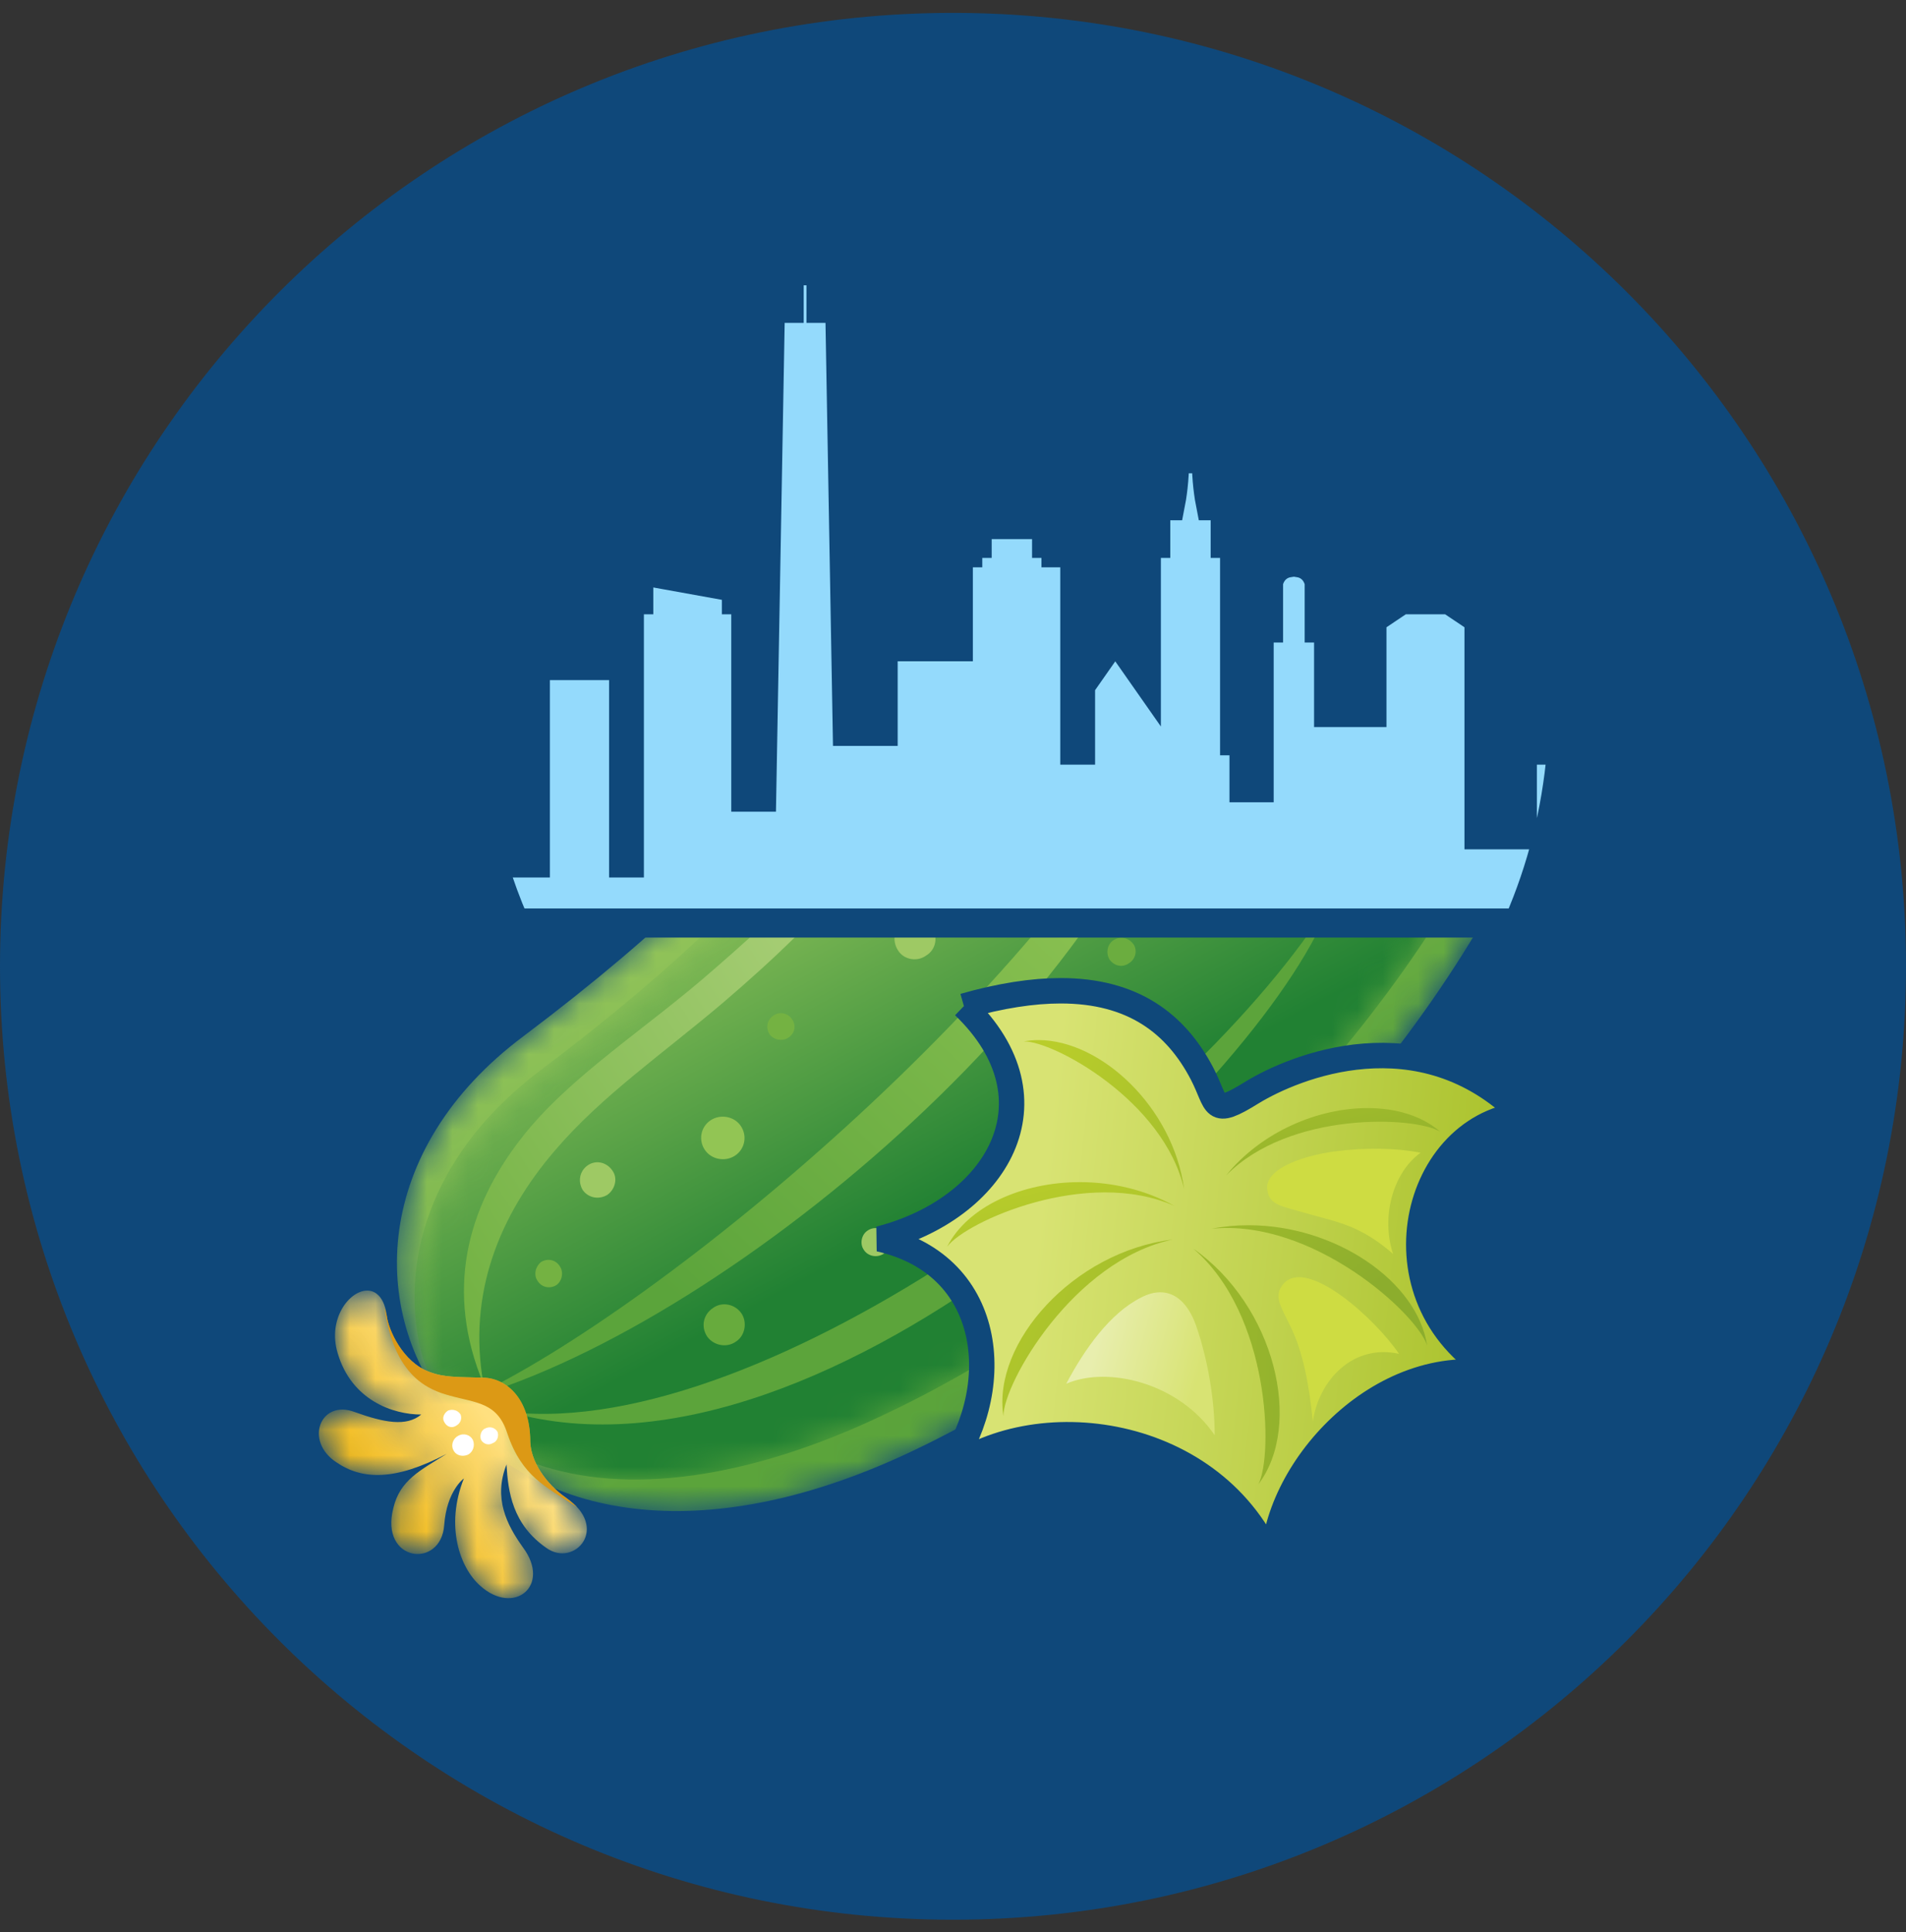 <?xml version="1.0" encoding="UTF-8"?>
<svg width="75px" height="76px" viewBox="0 0 75 76" version="1.1" xmlns="http://www.w3.org/2000/svg" xmlns:xlink="http://www.w3.org/1999/xlink">
    <rect x="0" y="0" width="75" height="76" fill="#333333" stroke="none"/>
    <!-- Generator: Sketch 46 (44423) - http://www.bohemiancoding.com/sketch -->
    <title>Icons/Vellarikkapattanam</title>
    <desc>Created with Sketch.</desc>
    <defs>
        <path d="M0.318,37.704 C0.318,34.662 1.809,31.397 5.302,28.787 C16.653,20.246 18.072,15.54 25.264,6.224 C27.944,2.712 32.135,0.379 36.133,0.379 C37.859,0.379 39.548,0.813 41.065,1.776 C44.468,3.927 46.765,7.885 46.765,12.777 L46.765,12.777 C46.765,15.07 46.26,17.568 45.128,20.181 C40.968,29.723 31.262,40.07 20.555,45.13 C17.208,46.714 14.084,47.468 11.317,47.468 L11.317,47.468 C7.607,47.468 4.538,46.112 2.432,43.583 C1.085,41.954 0.318,39.886 0.318,37.704 L0.318,37.704 L0.318,37.704 Z" id="path-1"></path>
        <linearGradient x1="40.834%" y1="35.11%" x2="62.35%" y2="73.381%" id="linearGradient-3">
            <stop stop-color="#98C75D" offset="0%"></stop>
            <stop stop-color="#5BA43B" offset="100%"></stop>
        </linearGradient>
        <path d="M45.215,10.297 C45.215,12.607 44.682,15.136 43.494,17.786 C39.301,27.198 29.563,37.448 18.856,42.476 C13.568,44.991 8.731,45.668 5.119,44.378 C2.861,43.572 1.023,41.961 0.572,39.575 C-0.105,36.094 1.217,32.032 5.377,28.906 C16.728,20.364 18.147,15.658 25.338,6.342 C28.018,2.83 32.21,0.497 36.207,0.497 C37.933,0.497 39.622,0.931 41.139,1.894 C42.107,2.474 42.978,3.216 43.719,4.086 C44.674,5.866 45.215,7.97 45.215,10.297 L45.215,10.297 L45.215,10.297 Z" id="path-4"></path>
        <linearGradient x1="40.537%" y1="34.096%" x2="59.161%" y2="67.901%" id="linearGradient-6">
            <stop stop-color="#98C75D" offset="0%"></stop>
            <stop stop-color="#218133" offset="100%"></stop>
        </linearGradient>
        <linearGradient x1="26.544%" y1="84.63%" x2="91.828%" y2="18.004%" id="linearGradient-7">
            <stop stop-color="#5BA43B" offset="0%"></stop>
            <stop stop-color="#93C655" offset="100%"></stop>
        </linearGradient>
        <linearGradient x1="97.547%" y1="6.233%" x2="-1.196%" y2="89.603%" id="linearGradient-8">
            <stop stop-color="#BDD98A" offset="0%"></stop>
            <stop stop-color="#70B141" offset="100%"></stop>
        </linearGradient>
        <path d="M0.276,5.639 C0.276,4.997 0.846,4.475 1.692,4.798 C2.854,5.216 3.724,5.377 4.305,4.894 C3.208,4.894 1.564,4.346 1.015,2.476 C0.611,1.136 1.472,0.019 2.177,0.019 L2.177,0.019 C2.178,0.019 2.178,0.019 2.178,0.019 C2.541,0.019 2.863,0.314 2.951,1.026 C3.015,1.541 3.563,2.831 4.627,3.217 C5.208,3.443 5.756,3.411 6.659,3.443 C7.595,3.411 8.594,4.217 8.594,5.958 C8.626,6.957 9.497,7.827 9.98,8.149 C10.588,8.558 10.821,9.011 10.821,9.4 L10.821,9.4 C10.821,10.147 9.96,10.657 9.239,10.148 C7.884,9.213 7.723,7.923 7.659,6.86 C7.142,8.182 7.659,9.213 8.304,10.116 C9.111,11.198 8.583,12.117 7.733,12.117 L7.733,12.117 C7.394,12.117 7.004,11.971 6.627,11.63 C5.821,10.921 5.24,9.278 5.982,7.408 C5.982,7.408 5.305,7.891 5.208,9.246 C5.079,10.986 2.66,10.696 3.208,8.568 C3.466,7.473 4.272,7.085 5.305,6.441 C3.273,7.505 1.983,7.473 0.951,6.763 C0.48,6.449 0.276,6.023 0.276,5.639 L0.276,5.639 L0.276,5.639 Z" id="path-9"></path>
        <linearGradient x1="59.762%" y1="38.694%" x2="19.563%" y2="70.228%" id="linearGradient-11">
            <stop stop-color="#FFE07F" offset="0%"></stop>
            <stop stop-color="#F1B60F" offset="100%"></stop>
        </linearGradient>
        <linearGradient x1="95.638%" y1="54.896%" x2="24.038%" y2="47.9%" id="linearGradient-12">
            <stop stop-color="#AAC22C" offset="0%"></stop>
            <stop stop-color="#D8E373" offset="100%"></stop>
        </linearGradient>
        <linearGradient x1="8.481%" y1="26.071%" x2="233.943%" y2="128.988%" id="linearGradient-13">
            <stop stop-color="#B9CD2B" offset="0%"></stop>
            <stop stop-color="#8CAD2D" offset="100%"></stop>
        </linearGradient>
        <linearGradient x1="-79.142%" y1="-110.006%" x2="90.352%" y2="118.726%" id="linearGradient-14">
            <stop stop-color="#B9CD2B" offset="0%"></stop>
            <stop stop-color="#8CAD2D" offset="100%"></stop>
        </linearGradient>
        <linearGradient x1="18.024%" y1="19.8%" x2="177.974%" y2="259.031%" id="linearGradient-15">
            <stop stop-color="#B9CD2B" offset="0%"></stop>
            <stop stop-color="#8CAD2D" offset="100%"></stop>
        </linearGradient>
        <linearGradient x1="-27.414%" y1="18.15%" x2="184.583%" y2="105.013%" id="linearGradient-16">
            <stop stop-color="#B9CD2B" offset="0%"></stop>
            <stop stop-color="#8CAD2D" offset="100%"></stop>
        </linearGradient>
        <linearGradient x1="-92.539%" y1="-72.534%" x2="74.695%" y2="54.709%" id="linearGradient-17">
            <stop stop-color="#B9CD2B" offset="0%"></stop>
            <stop stop-color="#8CAD2D" offset="100%"></stop>
        </linearGradient>
        <linearGradient x1="-266.267%" y1="2.657%" x2="154.248%" y2="68.152%" id="linearGradient-18">
            <stop stop-color="#B9CD2B" offset="0%"></stop>
            <stop stop-color="#8CAD2D" offset="100%"></stop>
        </linearGradient>
        <linearGradient x1="91.068%" y1="52.115%" x2="20.493%" y2="33.839%" id="linearGradient-19">
            <stop stop-color="#D8E373" offset="0%"></stop>
            <stop stop-color="#E8EEAE" offset="100%"></stop>
        </linearGradient>
    </defs>
    <g id="Home" stroke="none" stroke-width="1" fill="none" fill-rule="evenodd">
        <g id="icons" transform="translate(-1278, -107)">
            <g id="Vellarikkapattanam" transform="translate(1198, 107)">
                <g id="Icons/Vellarikkapattanam" transform="translate(80, 0)">
                    <g>
                        <path d="M75,38.007 C75,58.718 58.211,75.507 37.5,75.507 C16.789,75.507 -0,58.718 -0,38.007 C-0,17.296 16.789,0.507 37.5,0.507 C58.211,0.507 75,17.296 75,38.007" id="Fill-1" fill="#0F487A"></path>
                        <g id="Group-2" transform="translate(12, 9)">
                            <g id="Group-6" transform="translate(3.302, 2.965)">
                                <mask id="mask-2" fill="white">
                                    <use xlink:href="#path-1"></use>
                                </mask>
                                <g id="Clip-5"></g>
                                <path d="M25.264,6.224 C18.072,15.54 16.653,20.246 5.302,28.787 L5.302,28.787 C-0.696,33.268 -0.793,39.683 2.432,43.583 L2.432,43.583 C6.108,47.999 12.72,48.837 20.555,45.13 L20.555,45.13 C31.262,40.07 40.968,29.723 45.128,20.181 L45.128,20.181 C48.676,11.994 46.064,4.935 41.065,1.776 L41.065,1.776 C39.548,0.813 37.859,0.379 36.133,0.379 L36.133,0.379 C32.135,0.379 27.944,2.712 25.264,6.224" id="Fill-4" fill="url(#linearGradient-3)" mask="url(#mask-2)"></path>
                            </g>
                            <g id="Group-9" transform="translate(3.908, 4.177)">
                                <mask id="mask-5" fill="white">
                                    <use xlink:href="#path-4"></use>
                                </mask>
                                <g id="Clip-8"></g>
                                <path d="M25.338,6.342 C18.147,15.658 16.728,20.364 5.377,28.906 L5.377,28.906 C1.217,32.032 -0.105,36.094 0.572,39.575 L0.572,39.575 C1.023,41.961 2.861,43.572 5.119,44.378 L5.119,44.378 C8.731,45.668 13.568,44.991 18.856,42.476 L18.856,42.476 C29.563,37.448 39.301,27.198 43.494,17.786 L43.494,17.786 C45.88,12.466 45.622,7.632 43.719,4.086 L43.719,4.086 C42.978,3.216 42.107,2.474 41.139,1.894 L41.139,1.894 C39.622,0.931 37.933,0.497 36.207,0.497 L36.207,0.497 C32.21,0.497 28.018,2.83 25.338,6.342" id="Fill-7" fill="url(#linearGradient-6)" mask="url(#mask-5)"></path>
                            </g>
                            <path d="M6.479,45.992 L6.479,45.992 C16.862,42.994 33.051,29.327 35.243,17.819 L35.243,17.819 C30.213,29.166 13.961,42.542 6.479,45.992" id="Fill-10" fill="url(#linearGradient-7)"></path>
                            <path d="M8.059,46.54 C20.7,50.117 38.146,33.067 40.403,26.361 C34.953,35.161 18.185,47.668 8.059,46.54" id="Fill-12" fill="#5CA43B"></path>
                            <path d="M16.12,29.102 C13.412,31.486 10.413,33.324 8.51,35.774 L8.51,35.774 C6.349,38.546 5.511,41.801 7.027,45.444 L7.027,45.444 C6.382,41.866 7.672,38.771 9.832,36.257 L9.832,36.257 C11.671,34.097 14.121,32.421 16.507,30.39 L16.507,30.39 C20.377,27.071 23.86,23.461 25.15,18.787 L25.15,18.787 C23.505,22.139 19.99,25.749 16.12,29.102" id="Fill-14" fill="url(#linearGradient-8)"></path>
                            <path d="M9.284,40.641 C9.542,40.48 9.865,40.544 10.026,40.802 C10.187,41.028 10.123,41.382 9.897,41.544 C9.639,41.705 9.316,41.64 9.155,41.382 C8.994,41.157 9.058,40.834 9.284,40.641" id="Fill-16" fill="#74B242"></path>
                            <g id="Group-20" transform="translate(0.271, 41.743)">
                                <mask id="mask-10" fill="white">
                                    <use xlink:href="#path-9"></use>
                                </mask>
                                <g id="Clip-19"></g>
                                <path d="M1.015,2.476 C1.564,4.346 3.208,4.894 4.305,4.894 L4.305,4.894 C3.724,5.377 2.854,5.216 1.692,4.798 L1.692,4.798 C0.339,4.281 -0.306,5.925 0.951,6.763 L0.951,6.763 C1.983,7.473 3.273,7.505 5.305,6.441 L5.305,6.441 C4.272,7.085 3.466,7.473 3.208,8.568 L3.208,8.568 C2.66,10.696 5.079,10.986 5.208,9.246 L5.208,9.246 C5.305,7.891 5.982,7.408 5.982,7.408 L5.982,7.408 C5.24,9.278 5.821,10.921 6.627,11.63 L6.627,11.63 C7.949,12.823 9.433,11.63 8.304,10.116 L8.304,10.116 C7.659,9.213 7.142,8.182 7.659,6.86 L7.659,6.86 C7.723,7.923 7.884,9.213 9.239,10.148 L9.239,10.148 C10.335,10.921 11.754,9.342 9.98,8.149 L9.98,8.149 C9.497,7.827 8.626,6.957 8.594,5.958 L8.594,5.958 C8.594,4.217 7.595,3.411 6.659,3.443 L6.659,3.443 C5.756,3.411 5.208,3.443 4.627,3.217 L4.627,3.217 C3.563,2.831 3.015,1.541 2.951,1.026 L2.951,1.026 C2.863,0.314 2.541,0.019 2.178,0.019 L2.178,0.019 C1.472,0.019 0.611,1.135 1.015,2.476" id="Fill-18" fill="url(#linearGradient-11)" mask="url(#mask-10)"></path>
                            </g>
                            <g id="Group-47" transform="translate(1, 2.299)">
                                <path d="M5.93,42.887 C5.027,42.855 4.479,42.887 3.898,42.661 C2.834,42.275 2.286,40.985 2.221,40.47 C2.189,40.341 2.157,40.212 2.125,40.115 C2.512,42.855 3.866,43.371 4.705,43.596 C5.737,43.886 6.575,43.855 6.962,45.079 C7.542,46.788 8.478,47.174 9.703,47.98 C9.574,47.851 9.413,47.722 9.251,47.594 C8.768,47.271 7.897,46.401 7.865,45.401 C7.865,43.661 6.865,42.855 5.93,42.887 Z" id="Fill-21" fill="#DC9915"></path>
                                <path d="M4.64,44.177 C4.833,44.113 5.027,44.177 5.124,44.338 C5.188,44.499 5.124,44.692 4.93,44.789 C4.769,44.886 4.576,44.821 4.479,44.628 C4.382,44.467 4.479,44.273 4.64,44.177" id="Fill-23" fill="#FFFFFF"></path>
                                <path d="M5.027,45.176 C5.253,45.047 5.511,45.143 5.608,45.337 C5.704,45.563 5.608,45.82 5.414,45.917 C5.188,46.014 4.931,45.949 4.834,45.723 C4.737,45.531 4.834,45.273 5.027,45.176" id="Fill-25" fill="#FFFFFF"></path>
                                <path d="M6.091,44.886 C6.285,44.789 6.478,44.854 6.575,45.015 C6.639,45.176 6.575,45.402 6.382,45.466 C6.22,45.562 6.027,45.498 5.93,45.337 C5.865,45.176 5.93,44.95 6.091,44.886" id="Fill-27" fill="#FFFFFF"></path>
                                <path d="M10.122,34.539 C10.445,34.313 10.864,34.409 11.09,34.732 C11.315,35.022 11.219,35.473 10.896,35.699 C10.574,35.892 10.154,35.828 9.929,35.506 C9.735,35.183 9.8,34.765 10.122,34.539" id="Fill-29" fill="#9EC964"></path>
                                <path d="M14.959,32.766 C15.346,32.508 15.894,32.605 16.152,32.991 C16.411,33.378 16.314,33.894 15.927,34.152 C15.54,34.41 14.992,34.313 14.733,33.926 C14.476,33.539 14.572,33.024 14.959,32.766" id="Fill-31" fill="#92C554"></path>
                                <path d="M17.442,28.64 C17.668,28.479 17.99,28.543 18.152,28.769 C18.346,29.027 18.281,29.349 18.023,29.511 C17.797,29.671 17.442,29.607 17.281,29.381 C17.12,29.123 17.184,28.801 17.442,28.64" id="Fill-33" fill="#74B242"></path>
                                <path d="M22.538,24.965 C22.924,24.707 23.408,24.804 23.666,25.191 C23.925,25.545 23.828,26.061 23.44,26.287 C23.086,26.544 22.57,26.448 22.344,26.093 C22.086,25.707 22.183,25.223 22.538,24.965" id="Fill-35" fill="#9EC964"></path>
                                <path d="M15.056,40.147 C15.411,39.889 15.927,39.986 16.185,40.373 C16.41,40.728 16.314,41.243 15.959,41.469 C15.604,41.726 15.088,41.63 14.83,41.275 C14.572,40.889 14.669,40.405 15.056,40.147" id="Fill-37" fill="#67AB3D"></path>
                                <path d="M21.119,37.117 C21.376,36.924 21.732,36.988 21.893,37.246 C22.086,37.504 21.989,37.859 21.764,38.02 C21.505,38.181 21.151,38.116 20.99,37.859 C20.828,37.633 20.893,37.279 21.119,37.117" id="Fill-39" fill="#9EC964"></path>
                                <path d="M28.181,32.153 C28.568,31.928 29.052,32.024 29.309,32.379 C29.568,32.734 29.471,33.249 29.084,33.507 C28.729,33.765 28.213,33.668 27.987,33.282 C27.729,32.927 27.826,32.412 28.181,32.153" id="Fill-41" fill="#67AB3D"></path>
                                <path d="M30.825,25.674 C31.083,25.513 31.406,25.578 31.599,25.836 C31.76,26.061 31.696,26.416 31.438,26.577 C31.18,26.77 30.857,26.706 30.664,26.448 C30.503,26.19 30.567,25.836 30.825,25.674" id="Fill-43" fill="#6BAD3F"></path>
                                <polygon id="Fill-45" fill="#0F487A" points="0 25.578 50 25.578 50 0.112 0 0.112"></polygon>
                            </g>
                            <path d="M47.975,20.577 L47.975,23.905 L46.126,23.905 L46.126,15.405 L45.016,14.661 L43.167,14.661 L42.057,15.405 L42.057,19.098 L40.208,19.098 L40.208,15.771 L39.838,15.771 L39.838,13.922 C39.838,13.922 39.745,13.308 39.098,13.204 L39.098,8.007 L38.728,8.007 L38.728,13.204 C38.081,13.308 37.988,13.922 37.988,13.922 L37.988,15.771 L37.619,15.771 L37.619,22.056 L36.879,22.056 L36.879,20.207 L36.509,20.207 L36.509,12.443 L36.139,12.443 L36.139,10.964 L35.582,10.964 C35.49,10.507 35.399,9.864 35.399,9.116 L35.029,9.116 L35.029,3.94 L34.66,3.94 L34.66,9.116 L34.29,9.116 C34.29,9.864 34.199,10.507 34.107,10.964 L33.55,10.964 L33.55,12.443 L33.18,12.443 L33.18,17.989 L31.885,16.14 L30.591,17.989 L30.591,20.577 L30.221,20.577 L30.221,12.813 L29.481,12.813 L29.481,12.443 L29.111,12.443 L29.111,11.704 L26.522,11.704 L26.522,12.443 L26.152,12.443 L26.152,12.813 L25.782,12.813 L25.782,16.51 L22.823,16.51 L22.823,19.838 L21.269,19.838 L20.974,3.2 L20.234,3.2 L20.234,1.721 L19.864,1.721 L19.864,0.242 L19.494,0.242 L19.494,1.721 L19.125,1.721 L19.125,3.2 L18.385,3.2 L18.042,22.426 L17.275,22.426 L17.275,14.661 L16.905,14.661 L16.905,14.175 L13.207,13.508 L13.207,14.661 L12.837,14.661 L12.837,25.014 L12.467,25.014 L12.467,17.25 L9.138,17.25 L9.138,25.014 L8.028,25.014 L8.028,22.795 L6.939,22.795 C7.236,24.34 7.697,25.825 8.305,27.232 L19.864,27.232 L25.043,27.232 L47.698,27.232 C48.594,25.162 49.17,22.924 49.37,20.577 L47.975,20.577 Z" id="Fill-11" stroke="#0F487A" fill="#94DAFC"></path>
                            <path d="M25.929,30.572 C29.791,34.292 27.201,38.552 22.608,39.73 L22.608,39.73 C27.271,40.788 27.555,45.85 25.128,49.004 L25.128,49.004 C28.638,46.156 35.867,47.074 38.105,52.583 L38.105,52.583 C38.058,48.91 42.296,44.155 46.96,45.073 L46.96,45.073 C41.944,42.319 43.474,35.374 47.878,34.833 L47.878,34.833 C43.875,30.878 38.906,32.973 37.281,33.962 L37.281,33.962 C35.655,34.974 35.938,34.457 35.302,33.232 L35.302,33.232 C34.266,31.245 32.568,29.969 29.739,29.969 L29.739,29.969 C28.646,29.969 27.385,30.159 25.929,30.572" id="Fill-48" stroke="#0F487A" fill="url(#linearGradient-12)"></path>
                            <path d="M28.284,31.961 C29.438,31.937 33.795,34.292 34.596,37.776 L34.596,37.776 C34.16,34.549 31.321,31.909 28.864,31.909 L28.864,31.909 C28.668,31.909 28.475,31.926 28.284,31.961" id="Fill-50" fill="url(#linearGradient-13)"></path>
                            <path d="M36.245,37.234 C38.741,34.692 43.686,34.903 44.676,35.515 L44.676,35.515 C43.953,34.887 42.928,34.583 41.81,34.583 L41.81,34.583 C39.87,34.583 37.649,35.501 36.245,37.234" id="Fill-52" fill="url(#linearGradient-14)"></path>
                            <path d="M25.27,40.035 L25.27,40.035 C26,39.047 30.781,36.904 34.219,38.434 L34.219,38.434 C33.063,37.79 31.755,37.496 30.493,37.496 L30.493,37.496 C28.207,37.496 26.074,38.458 25.27,40.035" id="Fill-54" fill="url(#linearGradient-15)"></path>
                            <path d="M27.484,46.698 C27.484,45.402 30.239,40.577 34.148,39.753 L34.148,39.753 C30.239,40.224 27.036,43.825 27.484,46.698" id="Fill-56" fill="url(#linearGradient-16)"></path>
                            <path d="M35.679,39.329 C39.659,38.929 43.756,42.671 44.157,43.919 L44.157,43.919 L44.157,43.919 C43.765,41.383 40.539,39.191 37.133,39.191 L37.133,39.191 C36.649,39.191 36.162,39.235 35.679,39.329" id="Fill-58" fill="url(#linearGradient-17)"></path>
                            <path d="M34.949,40.106 C37.987,42.696 38.105,48.251 37.516,49.381 L37.516,49.381 C39.283,47.05 38.176,42.366 34.949,40.106 L34.949,40.106 Z" id="Fill-60" fill="url(#linearGradient-18)"></path>
                            <path d="M32.9,42.036 C31.675,42.648 30.663,44.084 29.956,45.426 L29.956,45.426 C31.581,44.719 34.384,45.379 35.797,47.45 L35.797,47.45 L35.797,47.45 C35.797,46.085 35.538,44.508 35.067,43.143 L35.067,43.143 C34.738,42.221 34.224,41.829 33.655,41.829 L33.655,41.829 C33.41,41.829 33.156,41.901 32.9,42.036" id="Fill-62" fill="url(#linearGradient-19)"></path>
                            <g id="Group-68" transform="translate(37.853, 35.684)" fill="#CEDC42">
                                <path d="M1.806,11.226 C1.664,9.813 1.429,8.542 0.958,7.553 C0.51,6.635 0.251,6.282 0.652,5.811 C1.571,4.752 4.255,7.176 5.197,8.565 C3.384,8.165 2.042,9.601 1.806,11.226" id="Fill-64"></path>
                                <path d="M4.962,4.634 C3.666,3.505 2.772,3.387 1.618,3.057 C0.581,2.752 0.087,2.728 0.016,2.116 C-0.102,1.362 1.17,0.821 2.63,0.608 C3.855,0.444 5.103,0.468 6.045,0.656 C4.938,1.457 4.491,3.199 4.962,4.634" id="Fill-66"></path>
                            </g>
                        </g>
                    </g>
                </g>
            </g>
        </g>
    </g>
</svg>